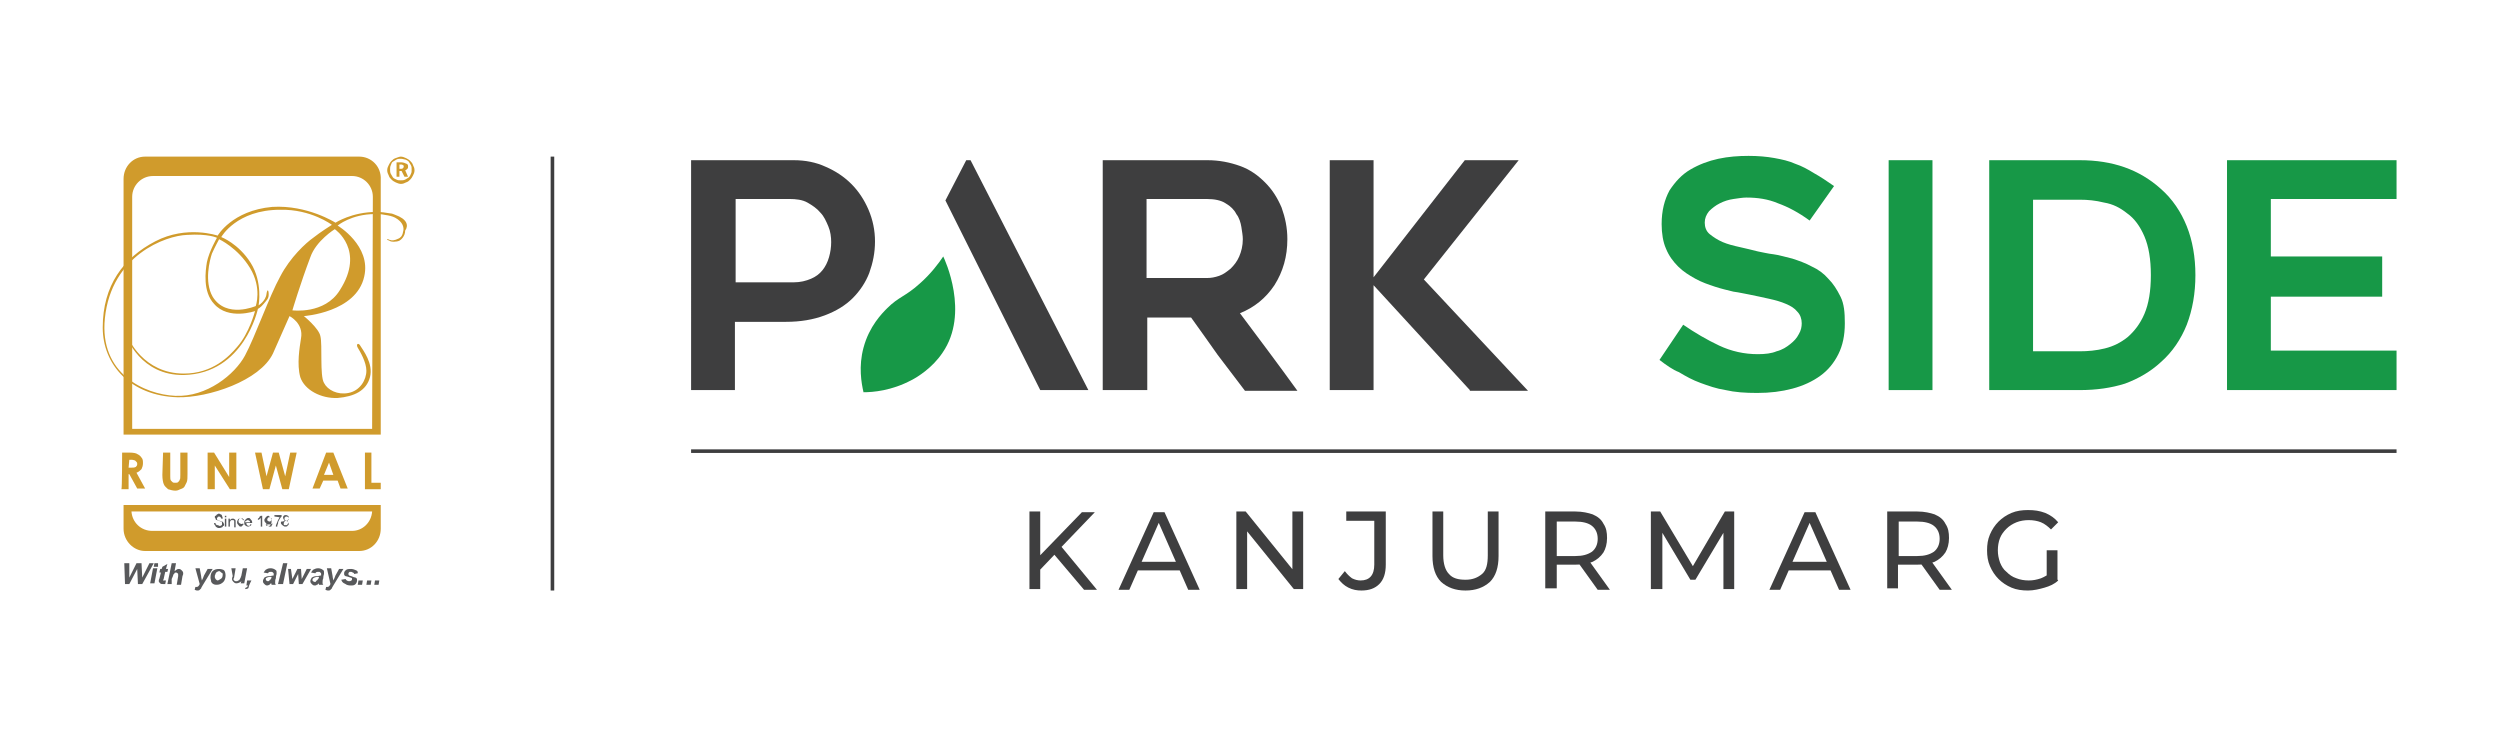 <?xml version="1.0" encoding="utf-8"?>
<!-- Generator: Adobe Illustrator 25.4.1, SVG Export Plug-In . SVG Version: 6.00 Build 0)  -->
<svg version="1.1" id="Layer_1" xmlns="http://www.w3.org/2000/svg" xmlns:xlink="http://www.w3.org/1999/xlink" x="0px" y="0px"
	 viewBox="0 0 348 104" style="enable-background:new 0 0 348 104;" xml:space="preserve">
<style type="text/css">
	.st0{fill:#D09B2C;}
	.st1{fill:#58595B;}
	.st2{fill:#179847;}
	.st3{fill:#3E3E3F;}
	.st4{fill:none;stroke:#3E3E3F;stroke-width:0.5;stroke-miterlimit:10;}
</style>
<g>
	<g>
		<path class="st0" d="M17.9,65.1h0.3c0.3,0,0.5,0,0.7-0.1c0.1-0.1,0.2-0.2,0.2-0.4c0-0.1,0-0.2-0.1-0.3c-0.1-0.1-0.2-0.2-0.2-0.2
			c-0.1,0-0.2-0.1-0.5-0.1H18L17.9,65.1 M17,63h1c0.6,0,1,0.1,1.1,0.2c0.2,0.1,0.4,0.2,0.6,0.5c0.2,0.2,0.2,0.5,0.2,0.8
			c0,0.3-0.1,0.6-0.2,0.8c-0.2,0.2-0.4,0.4-0.7,0.5l1.2,2.2h-1.1L18,66h-0.1v2.1h-1C17,68.1,17,63,17,63z"/>
		<path class="st0" d="M22.7,63h1v3.3c0,0.2,0,0.5,0.1,0.6s0.2,0.2,0.2,0.2c0.1,0.1,0.2,0.1,0.4,0.1s0.3,0,0.4-0.1
			c0.1-0.1,0.2-0.2,0.2-0.3c0.1-0.1,0.1-0.3,0.1-0.7V63h1v3c0,0.5,0,0.8-0.1,1.1c-0.1,0.2-0.2,0.4-0.3,0.6s-0.3,0.3-0.6,0.4
			c-0.2,0.1-0.4,0.2-0.7,0.2c-0.3,0-0.7-0.1-1-0.2c-0.2-0.2-0.5-0.4-0.6-0.7c-0.1-0.2-0.2-0.7-0.2-1.3L22.7,63"/>
		<polygon class="st0" points="28.9,63 29.8,63 31.9,66.4 31.9,63 32.9,63 32.9,68.1 32,68.1 29.9,64.8 29.9,68.1 28.9,68.1 		"/>
		<polygon class="st0" points="35.5,63 36.4,63 37.1,66.3 38,63 38.8,63 39.7,66.3 40.4,63 41.3,63 40.2,68.1 39.3,68.1 38.4,64.8 
			37.5,68.1 36.6,68.1 		"/>
		<path class="st0" d="M45.8,64.4l-0.7,1.7h1.3L45.8,64.4z M45.4,63h1l2,5h-1l-0.4-1.1h-2L44.5,68h-1L45.4,63z"/>
		<polygon class="st0" points="50.8,63 51.7,63 51.7,67.2 53,67.2 53,68.1 50.8,68.1 		"/>
		<path class="st0" d="M49,73.9H21.2c-1.6,0-2.8-1.2-2.9-2.7h33.5C51.7,72.7,50.5,73.9,49,73.9 M51.8,70.3H18.4l0,0h-1.2v3.3
			c0,1.7,1.4,3.1,3,3.1H50c1.7,0,3-1.4,3-3.1v-3.3H51.8L51.8,70.3z M51.8,59.7H18.4V27.4c0-1.6,1.3-2.9,2.9-2.9H49
			c1.6,0,2.9,1.3,2.9,2.9L51.8,59.7L51.8,59.7z M50,21.8H20.2c-1.7,0-3,1.4-3,3.1v35.6h1.2l0,0h33.5l0,0H53V25
			C53.1,23.2,51.7,21.8,50,21.8"/>
		<path class="st0" d="M47.3,40.4c-2.1,3.4-6.6,2.8-6.6,2.8s1.1-3.7,2.5-7.4c0.8-2.3,3.4-3.9,3.4-3.9S50.9,34.8,47.3,40.4 M39,38.5
			c-1.5,2.7-3.5,8.4-4.9,11s-5.3,5.8-9.7,5.6c-4.3-0.2-10.6-3.1-9.8-10.8c0.9-8.8,8.5-11.5,11.4-11.6c3-0.2,4.2,0.4,4.2,0.4
			s-1.1,1.9-1.4,3.4c-0.2,1.2-0.6,4.1,1,5.8c2,2.3,5.7,1,5.7,1s-0.8,3.1-2.5,5c-1.1,1.3-3.4,3.7-7.4,3.7c-5.6,0-7.8-4.8-8-5.6
			s-0.4-0.6-0.2,0c0.2,0.6,2.2,5.9,8.2,5.8C34,52,35.9,43,35.9,43s0.4-0.2,0.8-0.7s0.7-0.7,0.7-1.3c0-0.7-0.2-0.8-0.3-0.1
			C37,41.9,36,42.5,36,42.5s0.6-3.2-1.1-5.9c-1.7-2.7-4.1-3.6-4.1-3.6s2.1-3.8,8.2-3.8c4.3-0.1,7.2,2.1,7.2,2.1s-1.6,1-2.6,1.8
			C42.6,33.8,40.4,35.8,39,38.5 M30.5,33.3c0,0,2.6,1.2,4.3,4s0.8,5.3,0.8,5.3s-4.1,1.8-6-1.3c-1.2-2.1-0.4-5.1-0.1-6
			C29.9,34.4,30.5,33.3,30.5,33.3 M55,29.9c-0.2-0.1-0.5-0.2-0.7-0.2l0,0c-0.6-0.1-1.2-0.2-1.9-0.2C49,29.5,46.7,31,46.7,31
			s-3.9-2.5-8.8-2.2c-5.6,0.5-7.6,4-7.6,4s-4.3-1.5-8.7,0.8s-7.3,6.1-7.3,12c0,5.2,3.9,9.5,10.4,9.7c4.3,0.1,11.5-2.3,13.3-6.1
			c0.8-1.8,2.3-5.2,2.3-5.2s2,1,1.6,3.1c-0.2,1.3-0.6,3.6-0.1,5.4c0.6,1.8,2.9,3,5.2,2.9c2.3-0.2,4-1,4.5-2.9s-1-3.8-1.3-4.3
			c-0.3-0.6-0.7-0.3-0.4,0.2c0.3,0.5,1.2,2,1.2,3.2c0,1.3-0.9,2.8-2.5,3.1c-1.5,0.3-2.9-0.4-3.4-1.4c-0.6-1-0.2-5.3-0.5-6.5
			c-0.2-1.1-2.3-2.8-2.3-2.8s7.3-0.5,8.4-5.5c1-4.3-3.7-7.1-3.7-7.1s1.9-1.6,5.2-1.6c0.4,0,0.9,0,1.3,0.1c0.7,0.1,1.1,0.2,1.5,0.4
			c1.1,0.6,1.3,1.4,1.1,2c-0.1,0.6-0.4,0.8-0.6,0.9c-0.6,0.3-1,0.3-1.2,0.2c-0.2,0-0.3-0.2-0.4-0.1l0,0c0,0.1,0,0.1,0.3,0.2
			c0.2,0.2,1,0.2,1.4,0c0.2-0.1,0.8-0.6,0.8-1.4C56.9,31.4,56.7,30.5,55,29.9 M53.6,29.9L53.6,29.9L53.6,29.9L53.6,29.9L53.6,29.9z"
			/>
		<path class="st1" d="M39.5,72.8c0,0.1,0,0.1,0,0.2s0.1,0.1,0.1,0.1c0.1,0,0.1,0,0.2,0c0.1,0,0.2,0,0.2-0.1
			c0.1-0.1,0.1-0.2,0.1-0.2c0-0.1,0-0.2-0.1-0.2c-0.1-0.1-0.2-0.1-0.2-0.1s-0.2,0-0.2,0.1C39.6,72.7,39.5,72.7,39.5,72.8 M39.6,72.2
			c0,0.1,0,0.2,0.1,0.2c0.1,0.1,0.1,0.1,0.2,0.1c0.1,0,0.2,0,0.2-0.1c0.1-0.1,0.1-0.1,0.1-0.2s0-0.2-0.1-0.2
			c-0.1-0.1-0.1-0.1-0.2-0.1s-0.2,0-0.2,0.1C39.6,72,39.6,72.1,39.6,72.2 M39.7,72.5c-0.1,0-0.2-0.1-0.2-0.2s-0.1-0.1-0.1-0.2
			s0-0.2,0.1-0.3c0.1-0.1,0.2-0.1,0.3-0.1c0.2,0,0.2,0.1,0.3,0.1c0.1,0.1,0.1,0.2,0.1,0.3c0,0.1,0,0.2-0.1,0.2
			c0,0.1-0.1,0.1-0.2,0.2c0.1,0,0.2,0.1,0.2,0.2s0.1,0.2,0.1,0.2c0,0.2-0.1,0.2-0.2,0.3c0,0.1-0.2,0.1-0.3,0.1
			c-0.2,0-0.2-0.1-0.4-0.2c-0.1-0.1-0.2-0.2-0.2-0.3c0-0.1,0-0.2,0.1-0.2C39.5,72.6,39.5,72.5,39.7,72.5 M38.2,71.9v-0.2h1v0.2
			c-0.1,0.1-0.2,0.2-0.3,0.4c-0.1,0.2-0.2,0.3-0.2,0.6c-0.1,0.2-0.1,0.2-0.1,0.4h-0.2c0-0.2,0-0.2,0.1-0.4s0.1-0.3,0.2-0.5
			s0.2-0.3,0.2-0.4L38.2,71.9L38.2,71.9z M37.8,72.3c0-0.1,0-0.2-0.1-0.2c-0.1-0.1-0.2-0.1-0.2-0.1s-0.2,0-0.2,0.1
			c-0.1,0.1-0.1,0.2-0.1,0.2c0,0.1,0,0.2,0.1,0.2c0.1,0.1,0.2,0.1,0.2,0.1s0.2,0,0.2-0.1C37.7,72.5,37.8,72.4,37.8,72.3 M37,73h0.2
			c0,0.1,0,0.2,0.1,0.2c0.1,0,0.1,0.1,0.2,0.1c0.1,0,0.1,0,0.2,0c0.1,0,0.1-0.1,0.1-0.1c0-0.1,0.1-0.1,0.1-0.2s0-0.2,0-0.2l0,0
			c0,0.1-0.1,0.1-0.2,0.2C37.5,73,37.4,73,37.3,73c-0.2,0-0.2-0.1-0.3-0.2c-0.1-0.1-0.2-0.2-0.2-0.4c0-0.2,0.1-0.2,0.2-0.4
			c0.1-0.1,0.2-0.2,0.3-0.2s0.2,0,0.2,0.1s0.2,0.2,0.2,0.2c0,0.1,0.1,0.2,0.1,0.4s0,0.3-0.1,0.5c-0.1,0.1-0.1,0.2-0.2,0.2
			c0.1,0,0,0-0.2,0c-0.1,0-0.2,0-0.3-0.1C37.1,73.2,37,73.1,37,73 M36.5,73.3h-0.2v-1.2c-0.1,0.1-0.1,0.1-0.2,0.2
			c-0.1,0-0.2,0.1-0.2,0.1v-0.2c0.1-0.1,0.2-0.1,0.2-0.2s0.2-0.2,0.2-0.2h0.2L36.5,73.3L36.5,73.3z M34.1,72.7h0.7
			c0-0.1,0-0.2-0.1-0.2c-0.1-0.1-0.2-0.1-0.2-0.1s-0.2,0-0.2,0.1C34.2,72.5,34.1,72.6,34.1,72.7 M34.8,73H35c0,0.1-0.1,0.2-0.2,0.2
			c-0.1,0.1-0.2,0.1-0.3,0.1s-0.3-0.1-0.4-0.2S34,72.9,34,72.7s0.1-0.3,0.2-0.4c0.1-0.1,0.2-0.2,0.4-0.2c0.2,0,0.2,0.1,0.3,0.2
			c0.1,0.1,0.2,0.2,0.2,0.4v0.1h-0.8c0,0.1,0,0.2,0.1,0.3s0.2,0.1,0.2,0.1s0.2,0,0.2-0.1S34.8,73,34.8,73 M33.7,72.9h0.2
			c0,0.2-0.1,0.2-0.2,0.3c0,0.1-0.2,0.1-0.2,0.1c-0.2,0-0.2-0.1-0.3-0.2c-0.1-0.1-0.2-0.2-0.2-0.4c0-0.1,0-0.2,0.1-0.3
			c0-0.1,0.1-0.2,0.2-0.2c0.1-0.1,0.2-0.1,0.2-0.1c0.2,0,0.2,0,0.3,0.1c0.1,0.1,0.2,0.2,0.2,0.2h-0.2c0-0.1-0.1-0.2-0.1-0.2
			s-0.1-0.1-0.2-0.1c-0.1,0-0.2,0-0.2,0.1s-0.1,0.2-0.1,0.3c0,0.2,0,0.2,0.1,0.3c0.1,0.1,0.2,0.1,0.2,0.1S33.7,73,33.7,72.9
			C33.7,73.1,33.7,73,33.7,72.9 M31.8,73.3v-1.1h0.2v0.2c0.1-0.1,0.2-0.2,0.3-0.2c0.1,0,0.2,0,0.2,0c0.1,0,0.1,0.1,0.2,0.1
			c0,0,0.1,0.1,0.1,0.2c0,0,0,0.1,0,0.2v0.7h-0.2v-0.7c0-0.1,0-0.2,0-0.2l-0.1-0.1c0,0-0.1,0-0.2,0s-0.2,0-0.2,0.1
			c-0.1,0.1-0.1,0.2-0.1,0.3v0.5H31.8z M31.3,72.2h0.2v1.1h-0.2V72.2z M31.3,71.8h0.2V72h-0.2V71.8z M29.8,72.8H30
			c0,0.1,0,0.2,0.1,0.2c0,0.1,0.1,0.1,0.2,0.1c0.1,0,0.2,0.1,0.2,0.1s0.2,0,0.2,0s0.1-0.1,0.2-0.1c0,0,0-0.1,0-0.2s0-0.1,0-0.2
			c0,0-0.1-0.1-0.2-0.1c0,0-0.2-0.1-0.2-0.1c-0.2,0-0.2-0.1-0.3-0.1c-0.1,0-0.2-0.1-0.2-0.2s-0.1-0.1-0.1-0.2s0-0.2,0.1-0.2
			s0.1-0.1,0.2-0.2c0.1,0,0.2-0.1,0.2-0.1c0.1,0,0.2,0,0.3,0.1c0.1,0,0.2,0.1,0.2,0.2C31,72,31,72.1,31,72.2h-0.2
			c0-0.1-0.1-0.2-0.1-0.2c-0.1-0.1-0.2-0.1-0.2-0.1s-0.2,0-0.2,0.1c-0.1,0.1-0.1,0.1-0.1,0.2c0,0.1,0,0.1,0.1,0.2
			c0,0,0.2,0.1,0.3,0.1c0.2,0.1,0.2,0.1,0.3,0.1c0.1,0,0.2,0.1,0.2,0.2c0.1,0.1,0.1,0.2,0.1,0.2c0,0.1,0,0.2-0.1,0.2
			s-0.1,0.2-0.2,0.2c-0.2,0.1-0.3,0.1-0.4,0.1c-0.2,0-0.2,0-0.3-0.1c-0.1,0-0.2-0.1-0.2-0.2C29.8,73,29.8,72.9,29.8,72.8"/>
		<path class="st1" d="M52.2,80.8h0.6l-0.1,0.6h-0.6L52.2,80.8 M51.1,80.8h0.6l-0.1,0.6H51L51.1,80.8z M49.9,80.8h0.6l-0.1,0.6h-0.6
			L49.9,80.8z M47.5,80.7l0.6-0.1c0.1,0.1,0.1,0.2,0.2,0.2c0.1,0.1,0.2,0.1,0.3,0.1s0.2,0,0.3-0.1c0.1,0,0.1-0.1,0.1-0.2v-0.1
			c0,0-0.1-0.1-0.2-0.1c-0.3-0.1-0.6-0.2-0.7-0.2c-0.2-0.1-0.2-0.2-0.2-0.4s0.1-0.3,0.2-0.4c0.2-0.2,0.4-0.2,0.8-0.2
			c0.2,0,0.5,0.1,0.7,0.2c0.2,0.1,0.2,0.2,0.2,0.4l-0.5,0.1c0-0.1-0.1-0.2-0.2-0.2c-0.1-0.1-0.2-0.1-0.3-0.1c-0.2,0-0.2,0-0.2,0.1
			c-0.1,0-0.1,0.1-0.1,0.2s0,0.1,0.1,0.2c0,0,0.2,0.1,0.3,0.1c0.2,0.1,0.5,0.2,0.6,0.2c0.2,0.1,0.2,0.2,0.2,0.4s-0.1,0.4-0.2,0.5
			c-0.2,0.2-0.4,0.2-0.7,0.2c-0.3,0-0.6-0.1-0.7-0.2C47.6,81.1,47.6,80.9,47.5,80.7 M45.5,79.1h0.6l0.2,1.1c0,0.2,0.1,0.5,0.1,0.6
			c0.1-0.2,0.2-0.4,0.3-0.7l0.5-0.9h0.6l-1.4,2.3c-0.1,0.2-0.2,0.3-0.2,0.4c-0.1,0.1-0.2,0.2-0.2,0.2c-0.1,0.1-0.2,0.1-0.3,0.1
			c-0.1,0-0.2,0-0.4-0.1l0.1-0.4c0.1,0,0.2,0,0.2,0c0.2,0,0.3-0.2,0.4-0.4L45.5,79.1z M44.4,80.3c0,0-0.1,0-0.2,0
			c-0.2,0-0.5,0.1-0.6,0.2c-0.1,0.1-0.1,0.1-0.1,0.2s0,0.2,0.1,0.2c0.1,0.1,0.1,0.1,0.2,0.1c0.1,0,0.2,0,0.2-0.1s0.2-0.1,0.2-0.2
			C44.3,80.6,44.4,80.5,44.4,80.3L44.4,80.3z M43.9,79.8l-0.6-0.1c0.1-0.2,0.2-0.3,0.3-0.4c0.2-0.1,0.4-0.2,0.7-0.2
			c0.2,0,0.5,0.1,0.6,0.2c0.2,0.1,0.2,0.2,0.2,0.4c0,0.1,0,0.2,0,0.2c0,0.1-0.1,0.2-0.1,0.6c-0.1,0.2-0.1,0.4-0.1,0.6
			c0,0.1,0,0.2,0.1,0.3h-0.6c0-0.1,0-0.2,0-0.2c-0.1,0.1-0.2,0.2-0.3,0.2c-0.1,0.1-0.2,0.1-0.3,0.1c-0.2,0-0.3-0.1-0.4-0.2
			s-0.2-0.2-0.2-0.4s0.1-0.3,0.2-0.5c0.2-0.1,0.3-0.2,0.7-0.2c0.2,0,0.5-0.1,0.6-0.1c0-0.1,0-0.2,0-0.2c0-0.1,0-0.1-0.1-0.2
			s-0.1-0.1-0.2-0.1C44.1,79.6,44,79.6,43.9,79.8C43.9,79.6,43.9,79.7,43.9,79.8 M42.1,81.3h-0.5l-0.1-1.4l-0.7,1.4h-0.5l-0.2-2.1
			h0.4l0.2,1.4l0.7-1.4h0.5l0.1,1.4l0.7-1.4h0.6L42.1,81.3z M38.7,81.3l0.7-2.9H40l-0.6,2.9H38.7z M37.8,80.3c0,0-0.1,0-0.2,0
			c-0.2,0-0.5,0.1-0.6,0.2C37,80.5,37,80.5,37,80.6s0,0.2,0.1,0.2c0,0.1,0.1,0.1,0.2,0.1c0.1,0,0.2,0,0.2-0.1s0.2-0.1,0.2-0.2
			C37.7,80.6,37.8,80.5,37.8,80.3L37.8,80.3z M37.3,79.8l-0.6-0.1c0.1-0.2,0.2-0.3,0.3-0.4c0.2-0.1,0.3-0.2,0.7-0.2
			c0.2,0,0.5,0.1,0.6,0.2c0.2,0.1,0.2,0.2,0.2,0.4c0,0.1,0,0.2,0,0.2c0,0.1-0.1,0.2-0.1,0.6c-0.1,0.2-0.1,0.4-0.1,0.6
			c0,0.1,0,0.2,0.1,0.3h-0.6c0-0.1,0-0.2-0.1-0.2c-0.1,0.1-0.2,0.2-0.2,0.2s-0.2,0.1-0.3,0.1c-0.2,0-0.3-0.1-0.4-0.2
			s-0.2-0.2-0.2-0.4s0.1-0.3,0.2-0.5c0.2-0.1,0.3-0.2,0.7-0.2c0.2,0,0.5-0.1,0.6-0.1c0-0.1,0-0.2,0-0.2c0-0.1,0-0.1-0.1-0.2
			s-0.2-0.1-0.2-0.1C37.5,79.6,37.4,79.6,37.3,79.8C37.3,79.6,37.3,79.7,37.3,79.8 M34.4,80.8H35l-0.2,0.4c-0.1,0.2-0.2,0.5-0.2,0.6
			s-0.2,0.2-0.5,0.2l0.1-0.2c0.1,0,0.2-0.1,0.2-0.1c0.1-0.1,0.1-0.2,0.1-0.2h-0.2L34.4,80.8z M32.2,79.1h0.6l-0.2,1.2
			c0,0.2-0.1,0.2-0.1,0.3s0,0.1,0.1,0.2s0.1,0.1,0.2,0.1c0.1,0,0.1,0,0.2,0s0.1-0.1,0.2-0.1c0.1,0,0.1-0.1,0.2-0.2
			c0-0.1,0.1-0.1,0.1-0.2s0.1-0.2,0.1-0.3l0.2-1h0.6l-0.4,2.1h-0.5l0.1-0.3c-0.2,0.2-0.5,0.3-0.7,0.3c-0.2,0-0.3-0.1-0.4-0.2
			s-0.2-0.2-0.2-0.4c0-0.1,0-0.2,0.1-0.4L32.2,79.1z M31,80c0-0.2,0-0.2-0.2-0.3c-0.1-0.1-0.2-0.2-0.3-0.2s-0.2,0.1-0.3,0.1
			c-0.1,0.1-0.2,0.2-0.2,0.3c-0.1,0.2-0.1,0.2-0.1,0.4s0.1,0.2,0.1,0.3c0.1,0.1,0.2,0.2,0.3,0.2s0.2-0.1,0.4-0.2
			C30.9,80.5,31,80.3,31,80 M29.3,80.4c0-0.4,0.1-0.7,0.3-0.9c0.2-0.2,0.5-0.3,0.9-0.3c0.3,0,0.6,0.1,0.7,0.2s0.2,0.4,0.2,0.7
			c0,0.3-0.1,0.7-0.3,0.9c-0.2,0.2-0.5,0.4-0.9,0.4c-0.2,0-0.3,0-0.5-0.1c-0.2-0.1-0.2-0.2-0.3-0.3C29.4,80.8,29.3,80.6,29.3,80.4
			 M27.2,79.1h0.6l0.2,1.1c0,0.2,0.1,0.5,0.1,0.6c0.1-0.2,0.2-0.4,0.3-0.7l0.5-0.9h0.7l-1.4,2.3c-0.1,0.2-0.2,0.3-0.2,0.4
			c-0.1,0.1-0.2,0.2-0.2,0.2c-0.1,0.1-0.2,0.1-0.3,0.1c-0.1,0-0.2,0-0.4-0.1l0.1-0.4c0.1,0,0.2,0,0.2,0c0.2,0,0.3-0.2,0.4-0.4
			L27.2,79.1z M23.9,81.3h-0.6l0.6-2.9h0.6l-0.2,1.1c0.2-0.1,0.2-0.2,0.3-0.2c0.1-0.1,0.2-0.1,0.3-0.1c0.2,0,0.3,0.1,0.4,0.2
			s0.2,0.2,0.2,0.4c0,0.1,0,0.2-0.1,0.4l-0.2,1.2h-0.6l0.2-1.2c0-0.2,0-0.2,0-0.2c0-0.1,0-0.2-0.1-0.2c-0.1-0.1-0.1-0.1-0.2-0.1
			c-0.1,0-0.2,0-0.2,0.1c-0.1,0.1-0.2,0.2-0.2,0.3c0,0.1-0.1,0.2-0.2,0.5V81.3z M22.2,79.6l0.1-0.4h0.2l0.1-0.3l0.7-0.4l-0.2,0.7
			h0.3l-0.1,0.4H23l-0.2,0.9c0,0.2-0.1,0.2-0.1,0.2v0.1c0,0,0.1,0,0.2,0c0,0,0.1,0,0.2,0L23,81.3c-0.1,0-0.2,0-0.3,0
			c-0.2,0-0.3,0-0.4-0.1c-0.1-0.1-0.2-0.2-0.2-0.3c0-0.1,0-0.2,0.1-0.4l0.2-0.8H22.2z M21.3,79.1h0.6l-0.4,2.1h-0.6L21.3,79.1z
			 M21.5,78.4H22L22,78.9h-0.6L21.5,78.4z M19.8,81.3h-0.6l-0.1-2.1l-1.1,2.1h-0.6l-0.1-2.9H18v2l1-2h0.7l0.1,2l1-2h0.6L19.8,81.3z"
			/>
		<path class="st0" d="M55.8,21.8c0.2,0,0.5,0.1,0.7,0.2c0.2,0.1,0.4,0.2,0.6,0.4s0.3,0.3,0.4,0.6c0.1,0.2,0.2,0.4,0.2,0.7
			s-0.1,0.5-0.2,0.7c-0.1,0.2-0.2,0.4-0.4,0.6s-0.3,0.3-0.6,0.4c-0.2,0.1-0.4,0.2-0.7,0.2c-0.2,0-0.5-0.1-0.7-0.2
			c-0.2-0.1-0.4-0.2-0.6-0.4c-0.2-0.2-0.3-0.3-0.4-0.6c-0.1-0.2-0.2-0.4-0.2-0.7s0.1-0.5,0.2-0.7c0.1-0.2,0.2-0.4,0.4-0.6
			c0.2-0.2,0.3-0.3,0.6-0.4C55.4,21.9,55.6,21.8,55.8,21.8 M55.8,22.1c-0.2,0-0.4,0-0.6,0.1s-0.3,0.2-0.5,0.3s-0.2,0.3-0.3,0.5
			c-0.1,0.2-0.1,0.4-0.1,0.6s0,0.4,0.1,0.6s0.2,0.3,0.3,0.5c0.2,0.2,0.3,0.2,0.5,0.3c0.2,0.1,0.3,0.1,0.6,0.1c0.2,0,0.4,0,0.6-0.1
			c0.2-0.1,0.3-0.2,0.5-0.3c0.2-0.2,0.2-0.3,0.3-0.5s0.1-0.3,0.1-0.6s0-0.4-0.1-0.6c-0.1-0.2-0.2-0.3-0.3-0.5
			c-0.2-0.2-0.3-0.2-0.5-0.3C56.2,22.2,56.1,22.1,55.8,22.1 M55.2,22.6h0.7c0.2,0,0.5,0.1,0.7,0.2c0.2,0.1,0.2,0.2,0.2,0.4
			c0,0.2,0,0.2-0.1,0.3c-0.1,0.1-0.2,0.2-0.3,0.2l0.4,0.9h-0.5l-0.4-0.8h-0.3v0.8h-0.4C55.2,24.5,55.2,22.6,55.2,22.6z M55.6,22.8
			v0.7h0.2c0.2,0,0.2,0,0.3-0.1c0.1-0.1,0.1-0.2,0.1-0.2c0-0.1,0-0.2-0.1-0.2c-0.1-0.1-0.2-0.1-0.3-0.1H55.6z"/>
	</g>
	<g>
		<g>
			<g>
				<path class="st2" d="M231,50.1l3.3-4.9c1.6,1.1,3.3,2.1,5,2.9c1.7,0.8,3.5,1.2,5.4,1.2c1,0,1.9-0.1,2.6-0.4
					c0.8-0.2,1.4-0.6,1.9-1c0.5-0.4,0.9-0.8,1.2-1.4c0.3-0.5,0.4-1,0.4-1.5c0-0.6-0.2-1.2-0.6-1.6c-0.4-0.5-0.9-0.8-1.6-1.1
					c-0.7-0.3-1.4-0.5-2.3-0.7c-0.9-0.2-1.8-0.4-2.8-0.6c-0.6-0.1-1.4-0.3-2.2-0.4c-0.8-0.2-1.7-0.4-2.6-0.7
					c-0.9-0.3-1.8-0.6-2.7-1.1c-0.9-0.5-1.7-1-2.4-1.7c-0.7-0.7-1.3-1.5-1.7-2.5c-0.4-0.9-0.6-2.1-0.6-3.4c0-1.9,0.4-3.4,1.1-4.7
					c0.8-1.2,1.7-2.2,2.9-2.9c1.2-0.7,2.5-1.2,3.9-1.5c1.4-0.3,2.8-0.4,4.2-0.4c1.3,0,2.5,0.1,3.6,0.3c1.1,0.2,2,0.4,2.9,0.8
					c0.9,0.3,1.8,0.8,2.6,1.3c0.9,0.5,1.8,1.1,2.8,1.8l-3.4,4.8c-1.5-1.1-3-1.9-4.4-2.4c-1.4-0.6-2.9-0.8-4.4-0.8
					c-0.5,0-1.1,0.1-1.8,0.2c-0.7,0.1-1.3,0.3-1.9,0.6c-0.6,0.3-1.1,0.7-1.5,1.1c-0.4,0.5-0.6,1-0.6,1.6c0,0.6,0.2,1.2,0.7,1.6
					c0.5,0.4,1.1,0.8,1.8,1.1c0.7,0.3,1.5,0.5,2.4,0.7c0.9,0.2,1.7,0.4,2.5,0.6c0.6,0.1,1.3,0.3,2.2,0.4c0.8,0.1,1.7,0.4,2.6,0.6
					c0.9,0.3,1.8,0.6,2.7,1.1c0.9,0.4,1.7,1,2.3,1.7c0.7,0.7,1.2,1.5,1.7,2.5s0.6,2.2,0.6,3.7c0,1.7-0.3,3.1-0.9,4.3
					c-0.6,1.2-1.4,2.2-2.5,3c-1.1,0.8-2.4,1.4-3.9,1.8c-1.5,0.4-3.1,0.6-4.9,0.6c-1.7,0-3.1-0.1-4.4-0.4c-1.3-0.2-2.4-0.6-3.5-1
					c-1.1-0.4-2-0.9-3-1.5C232.9,51.5,231.9,50.8,231,50.1z"/>
				<path class="st2" d="M269,54.3h-6.1v-32h6.1V54.3z"/>
				<path class="st2" d="M289.5,54.3h-12.6V22.3h12.6c4.6,0,8.3,1.3,11.3,4c1.6,1.4,2.8,3.2,3.6,5.2c0.8,2,1.2,4.3,1.2,6.8
					c0,2.5-0.4,4.8-1.2,6.9c-0.8,2-2,3.8-3.6,5.2c-1.4,1.3-3.1,2.3-5,3C293.9,54,291.8,54.3,289.5,54.3z M283,48.9h6.5
					c1.1,0,2.3-0.1,3.5-0.4c1.2-0.3,2.2-0.8,3.2-1.6c0.9-0.8,1.7-1.8,2.3-3.2c0.6-1.4,0.9-3.2,0.9-5.4c0-2.2-0.3-4-0.9-5.4
					c-0.6-1.4-1.4-2.5-2.4-3.2c-1-0.8-2-1.3-3.2-1.5c-1.2-0.3-2.3-0.4-3.4-0.4H283V48.9z"/>
				<path class="st2" d="M316.1,27.7v8h15.5v5.6h-15.5v7.5h17.5v5.5H310V22.3h23.6v5.4H316.1z"/>
			</g>
			<g>
				<path class="st3" d="M110.5,22.3c1.6,0,3.1,0.3,4.4,0.9c1.4,0.6,2.6,1.4,3.6,2.4c1,1,1.8,2.2,2.4,3.6c0.6,1.4,0.9,2.9,0.9,4.4
					c0,1.6-0.3,3-0.8,4.4c-0.5,1.3-1.3,2.5-2.3,3.5c-1,1-2.3,1.8-3.9,2.4c-1.6,0.6-3.4,0.9-5.4,0.9h-7.1v9.5h-6.1V22.3H110.5z
					 M110.5,39.3c0.9,0,1.7-0.2,2.4-0.5c0.7-0.3,1.2-0.7,1.6-1.2c0.4-0.5,0.7-1.1,0.9-1.8c0.2-0.7,0.3-1.4,0.3-2.1
					c0-0.7-0.1-1.5-0.4-2.2c-0.3-0.7-0.6-1.4-1.1-1.9c-0.5-0.6-1.1-1-1.8-1.4c-0.7-0.4-1.6-0.5-2.5-0.5h-7.5v11.6H110.5z"/>
				<path class="st3" d="M135.1,22.3h-0.6l-2.9,5.6l10.7,21.4h0l2.5,5h6.7L135.1,22.3z"/>
				<path class="st3" d="M159.6,54.3h-6.1V22.3h14.6c1.6,0,3.1,0.3,4.5,0.8c1.4,0.5,2.5,1.3,3.5,2.3c1,1,1.7,2.1,2.3,3.5
					c0.5,1.4,0.8,2.8,0.8,4.4c0,2.4-0.6,4.5-1.8,6.4c-1.2,1.8-2.8,3.1-4.8,3.9c2.7,3.6,5.4,7.2,8,10.8h-7.3c-1.3-1.7-2.5-3.3-3.8-5
					c-1.2-1.7-2.4-3.4-3.7-5.2h-6.1V54.3z M159.6,38.7h8.4c0.6,0,1.1-0.1,1.7-0.3c0.6-0.2,1.1-0.6,1.6-1c0.5-0.5,0.9-1,1.2-1.7
					c0.3-0.7,0.5-1.5,0.5-2.4c0-0.5-0.1-1-0.2-1.7c-0.1-0.6-0.3-1.3-0.7-1.8c-0.3-0.6-0.8-1.1-1.5-1.5c-0.6-0.4-1.5-0.6-2.6-0.6
					h-8.4V38.7z"/>
				<path class="st3" d="M204.6,54.3l-13.4-14.6v14.6h-6.1V22.3h6.1v16.3l12.7-16.3h7.5l-13.2,16.6l14.5,15.5H204.6z"/>
				<path class="st2" d="M131.3,35.7c-0.6,0.9-1.7,2.4-3.3,3.8c-2,1.8-2.9,1.8-4.5,3.4c-0.7,0.7-2.5,2.5-3.3,5.5
					c-0.7,2.6-0.3,4.9,0,6.2c1.3,0,3.9-0.2,6.7-1.7c0.8-0.4,2.9-1.7,4.3-3.8C135,43.6,131.5,36.1,131.3,35.7z"/>
			</g>
		</g>
		<line class="st4" x1="96.2" y1="62.8" x2="333.6" y2="62.8"/>
		<g>
			<path class="st3" d="M143.3,82.1V71.2h1.5v10.8H143.3z M144.6,79.5l-0.1-1.9l6.1-6.3h1.8l-4.8,5l-0.9,1L144.6,79.5z M150.9,82.1
				l-4.4-5.2l1-1.1l5.2,6.3H150.9z"/>
			<path class="st3" d="M155.7,82.1l4.9-10.8h1.5l4.9,10.8h-1.6l-4.4-10h0.6l-4.4,10H155.7z M157.8,79.4l0.4-1.2h6.1l0.4,1.2H157.8z
				"/>
			<path class="st3" d="M172.1,82.1V71.2h1.3l7.2,8.9h-0.7v-8.9h1.5v10.8h-1.3l-7.2-8.9h0.7v8.9H172.1z"/>
			<path class="st3" d="M189.5,82.2c-0.6,0-1.2-0.1-1.8-0.4c-0.6-0.3-1-0.7-1.4-1.2l0.9-1.1c0.3,0.4,0.6,0.7,1,1
				c0.4,0.2,0.8,0.3,1.2,0.3c1.2,0,1.9-0.7,1.9-2.2v-6.1h-3.9v-1.3h5.5v7.4c0,1.2-0.3,2.1-0.9,2.7S190.6,82.2,189.5,82.2z"/>
			<path class="st3" d="M204,82.2c-1.4,0-2.5-0.4-3.4-1.2c-0.8-0.8-1.2-2-1.2-3.6v-6.2h1.5v6.1c0,1.2,0.3,2.1,0.8,2.6
				c0.5,0.6,1.3,0.8,2.3,0.8c1,0,1.7-0.3,2.3-0.8s0.8-1.4,0.8-2.6v-6.1h1.5v6.2c0,1.6-0.4,2.8-1.2,3.6
				C206.5,81.8,205.4,82.2,204,82.2z"/>
			<path class="st3" d="M215.1,82.1V71.2h4.2c1,0,1.8,0.2,2.4,0.4c0.7,0.3,1.2,0.7,1.5,1.3c0.4,0.6,0.5,1.2,0.5,2s-0.2,1.5-0.5,2
				c-0.4,0.6-0.9,1-1.5,1.3c-0.7,0.3-1.5,0.4-2.4,0.4H216l0.7-0.7v4H215.1z M216.7,78.2l-0.7-0.8h3.3c1,0,1.7-0.2,2.3-0.6
				c0.5-0.4,0.8-1,0.8-1.8s-0.3-1.4-0.8-1.8c-0.5-0.4-1.3-0.6-2.3-0.6H216l0.7-0.8V78.2z M222.4,82.1l-2.8-3.9h1.7l2.8,3.9H222.4z"
				/>
			<path class="st3" d="M229.8,82.1V71.2h1.3l4.9,8.2h-0.7l4.8-8.2h1.3l0,10.8h-1.5l0-8.5h0.4l-4.3,7.2h-0.7l-4.3-7.2h0.4v8.5H229.8
				z"/>
			<path class="st3" d="M246.3,82.1l4.9-10.8h1.5l4.9,10.8h-1.6l-4.4-10h0.6l-4.4,10H246.3z M248.4,79.4l0.4-1.2h6.1l0.4,1.2H248.4z
				"/>
			<path class="st3" d="M262.7,82.1V71.2h4.2c1,0,1.8,0.2,2.4,0.4c0.7,0.3,1.2,0.7,1.5,1.3c0.4,0.6,0.5,1.2,0.5,2s-0.2,1.5-0.5,2
				c-0.4,0.6-0.9,1-1.5,1.3c-0.7,0.3-1.5,0.4-2.4,0.4h-3.4l0.7-0.7v4H262.7z M264.3,78.2l-0.7-0.8h3.3c1,0,1.7-0.2,2.3-0.6
				c0.5-0.4,0.8-1,0.8-1.8s-0.3-1.4-0.8-1.8c-0.5-0.4-1.3-0.6-2.3-0.6h-3.3l0.7-0.8V78.2z M270,82.1l-2.8-3.9h1.7l2.8,3.9H270z"/>
			<path class="st3" d="M282.3,82.2c-0.8,0-1.6-0.1-2.3-0.4c-0.7-0.3-1.3-0.7-1.8-1.2c-0.5-0.5-0.9-1.1-1.2-1.8
				c-0.3-0.7-0.4-1.4-0.4-2.2s0.1-1.5,0.4-2.2c0.3-0.7,0.7-1.3,1.2-1.8s1.1-0.9,1.8-1.2s1.5-0.4,2.3-0.4c0.9,0,1.6,0.1,2.4,0.4
				c0.7,0.3,1.3,0.7,1.8,1.3l-1,1c-0.4-0.4-0.9-0.8-1.4-1c-0.5-0.2-1.1-0.3-1.7-0.3c-0.6,0-1.2,0.1-1.7,0.3c-0.5,0.2-1,0.5-1.4,0.9
				c-0.4,0.4-0.7,0.8-0.9,1.3c-0.2,0.5-0.3,1.1-0.3,1.7c0,0.6,0.1,1.1,0.3,1.7c0.2,0.5,0.5,1,0.9,1.3c0.4,0.4,0.8,0.7,1.4,0.9
				c0.5,0.2,1.1,0.3,1.7,0.3c0.6,0,1.1-0.1,1.7-0.3c0.5-0.2,1-0.5,1.5-0.9l0.9,1.2c-0.5,0.5-1.2,0.8-1.9,1S283.1,82.2,282.3,82.2z
				 M284.9,80.6v-4h1.5v4.2L284.9,80.6z"/>
		</g>
	</g>
	<line class="st4" x1="76.9" y1="21.8" x2="76.9" y2="82.2"/>
</g>
</svg>

